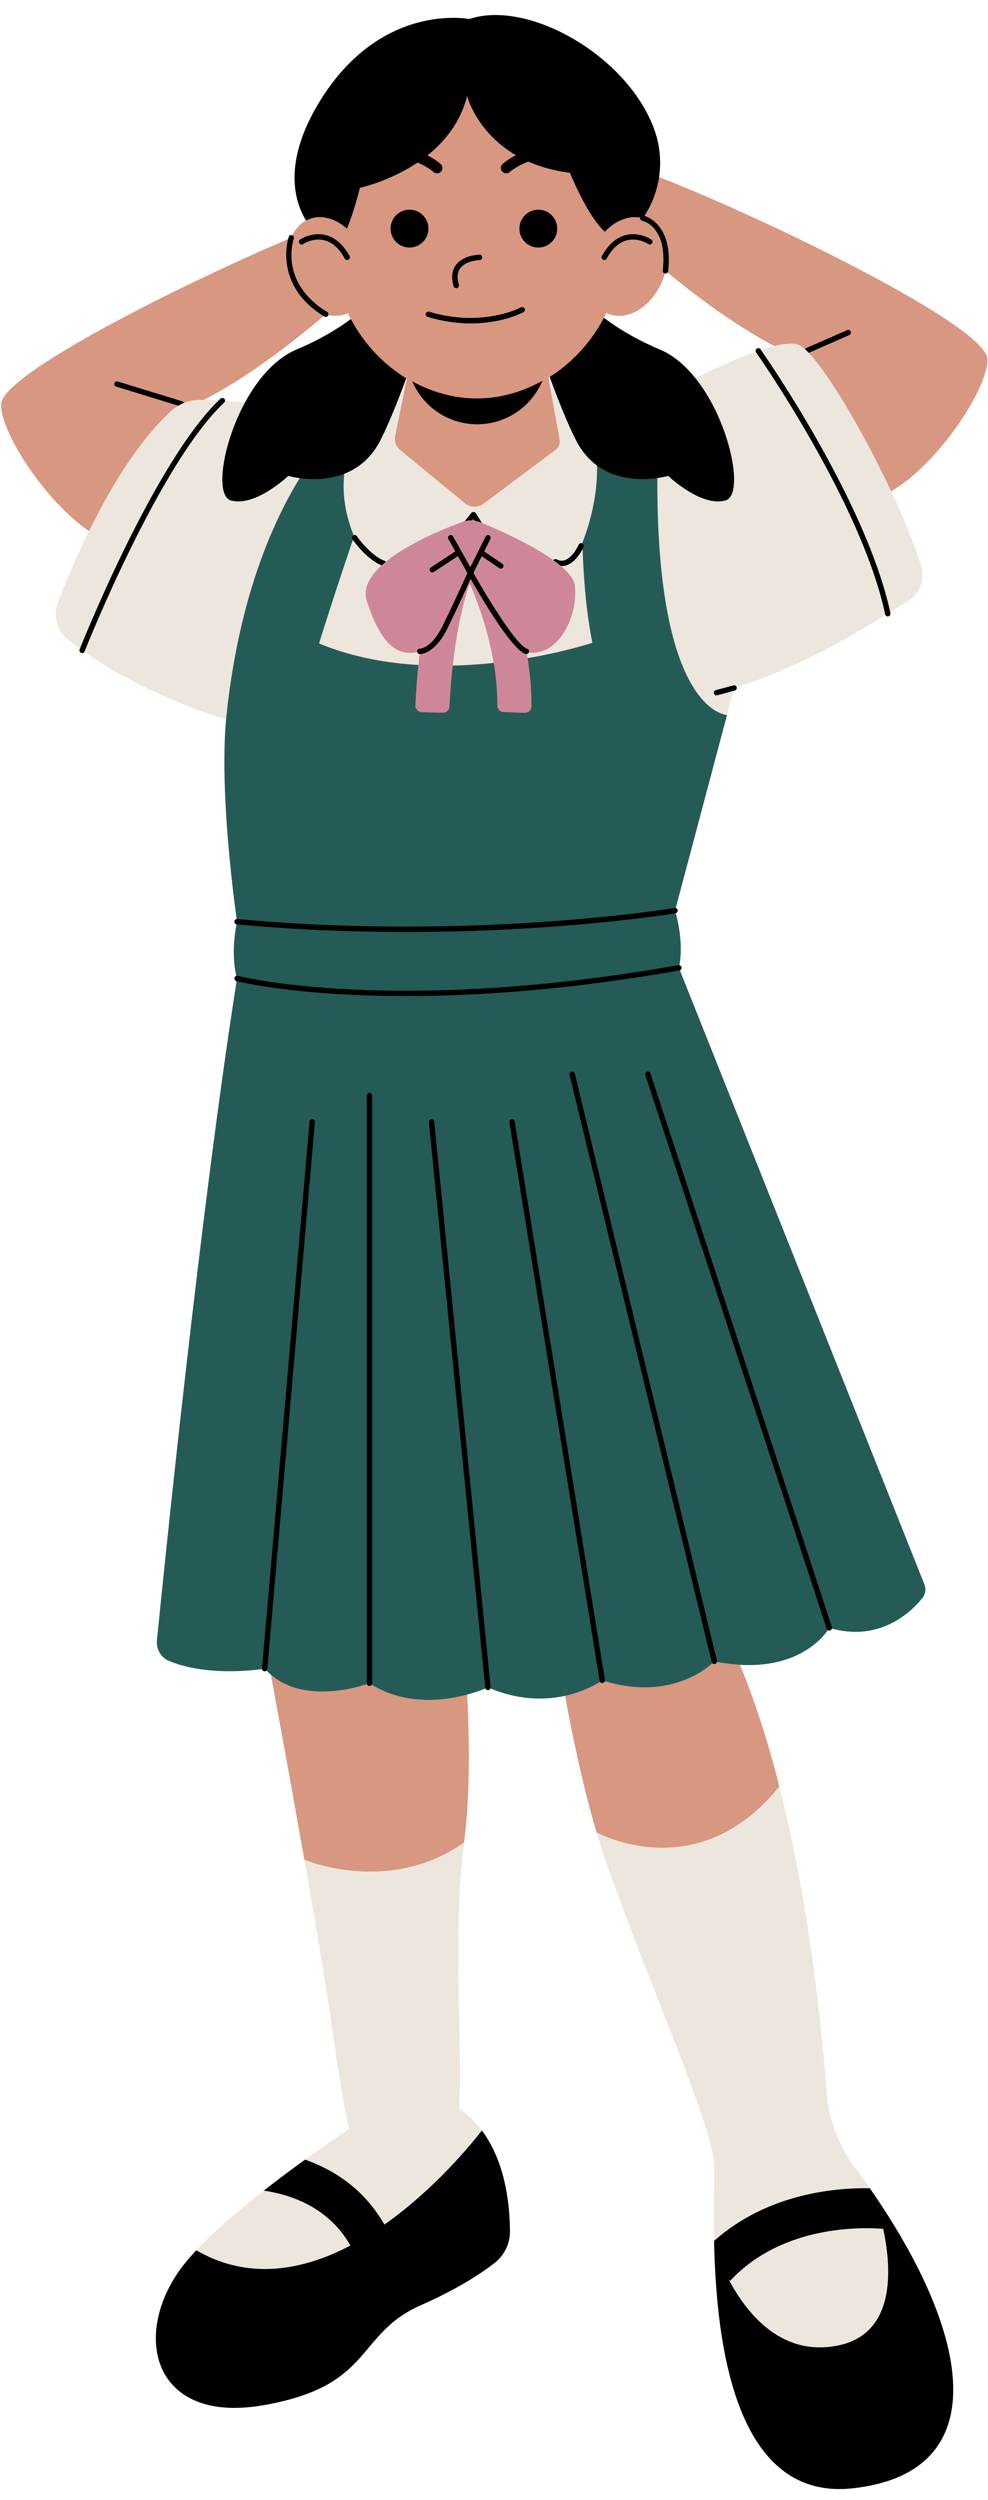 <?xml version="1.0" encoding="UTF-8"?><svg xmlns="http://www.w3.org/2000/svg" xmlns:xlink="http://www.w3.org/1999/xlink" height="465.0" preserveAspectRatio="xMidYMid meet" version="1.0" viewBox="-0.2 -2.8 183.9 465.0" width="183.9" zoomAndPan="magnify"><g id="change1_1"><path d="M124.36,285.31c9.53,9.82,16.06,26.64,20.5,44.15c-14.99,18.67-33.4,8.89-34.01,8.57 c-0.01-0.01-0.01-0.01-0.01-0.01c-6.95-23.54-10.33-55.68-10.33-55.68S97.82,257.96,124.36,285.31z M159.7,459.85 c0.8-0.12,1.56-0.24,2.29-0.4C161.25,459.61,160.49,459.73,159.7,459.85z M169.44,456.66c-1.03,0.62-2.15,1.17-3.39,1.63 C167.29,457.82,168.43,457.28,169.44,456.66z M172.79,454.01c-0.38,0.4-0.78,0.77-1.22,1.15C172,454.79,172.41,454.4,172.79,454.01z M44.02,275.72c0,0,6.98,36.35,12.43,67.38c0,0,15.64,6.71,29.72-3.2c3.35-25.62-3.71-66.47-3.71-66.47L44.02,275.72z M115.37,40.29 c0,0,18.56,17.79,33.91,23.71c0,0,1.26,26.32,10.83,26.32S183.76,70.73,183.58,64c-0.18-6.72-48.03-29.29-63.91-34.89 S108.19,37.58,115.37,40.29z M63.92,37.5C48.03,43.1,0.18,65.67,0,72.39s13.9,26.32,23.47,26.32s9.78-25.12,9.78-25.12 c15.35-5.91,34.95-24.9,34.95-24.9C75.4,45.97,79.81,31.91,63.92,37.5z" fill="#D89780"/></g><g id="change2_1"><path d="M33.65,72.83c-0.05,0-0.1-0.01-0.15-0.02l-12.07-3.7c-0.26-0.08-0.41-0.36-0.33-0.62c0.08-0.26,0.36-0.41,0.62-0.33 l12.07,3.7c0.26,0.08,0.41,0.36,0.33,0.62C34.07,72.69,33.87,72.83,33.65,72.83z M150.15,62.91l7.73-3.39 c0.25-0.11,0.37-0.41,0.26-0.66c-0.11-0.25-0.41-0.37-0.66-0.26l-7.73,3.39c-0.25,0.11-0.37,0.41-0.26,0.66 c0.08,0.19,0.27,0.3,0.46,0.3C150.02,62.95,150.08,62.93,150.15,62.91z" fill="inherit"/></g><g id="change3_1"><path d="M94.72,412.26c0,2.26-1.05,4.39-2.82,5.79c-2.47,1.93-6.81,4.83-13.76,7.89 c-12.27,5.42-8.67,14.99-29.24,18.59c-20.58,3.62-24.56-12.81-15.53-25.28c0.22-0.3,0.45-0.6,0.69-0.91 c0.21-0.27,0.42-0.53,0.66-0.8c0.49-0.58,1.03-1.18,1.6-1.79c0.2-0.22,0.41-0.43,0.63-0.66c0.21-0.22,0.43-0.45,0.66-0.67 c0.45-0.45,0.91-0.9,1.39-1.36c0.23-0.22,0.48-0.46,0.73-0.69c0.43-0.4,0.89-0.82,1.35-1.24c0.84-0.74,1.71-1.5,2.61-2.26 c0.48-0.4,0.97-0.82,1.45-1.22c1.22-1.01,2.48-2.02,3.77-3.02c2.52-1.97,5.13-3.92,7.68-5.76c2.87-2.08,5.66-4.03,8.17-5.74 c-0.97-4.37-1.92-10.01-2.94-17.3c-1.12-8.07-3.11-19.95-5.35-32.74c0,0,15.64,6.71,29.72-3.2c-2.17,16.6-0.28,36.46-0.93,49.5 c0.21,0.14,0.42,0.29,0.63,0.45c0.13,0.1,0.27,0.19,0.39,0.3c0.91,0.72,1.73,1.52,2.45,2.37c0.18,0.19,0.34,0.39,0.5,0.6 c0.1,0.12,0.19,0.23,0.28,0.35c0,0,0.01,0.01,0.03,0.04c0.02,0.03,0.04,0.05,0.06,0.08c0.11,0.14,0.2,0.28,0.31,0.42 c0.47,0.67,0.89,1.37,1.28,2.09c0.13,0.23,0.24,0.48,0.36,0.71c0.13,0.25,0.25,0.52,0.37,0.78c0.11,0.24,0.21,0.49,0.32,0.73 c0.22,0.55,0.43,1.11,0.63,1.68c0.17,0.5,0.33,1.01,0.47,1.52c0.01,0.02,0.02,0.05,0.02,0.08c0.07,0.27,0.15,0.53,0.21,0.8 c0.1,0.34,0.17,0.69,0.24,1.03c0.08,0.38,0.16,0.76,0.23,1.14c0.08,0.46,0.16,0.9,0.22,1.35c0.03,0.2,0.06,0.4,0.08,0.6 c0.08,0.58,0.15,1.16,0.2,1.71c0.06,0.76,0.11,1.48,0.14,2.16c0.01,0.17,0.01,0.34,0.02,0.5c0,0.16,0.01,0.32,0.01,0.48 C94.72,411.67,94.72,411.97,94.72,412.26z M177.21,440.59c-0.03-0.77-0.1-1.57-0.18-2.38c-0.1-0.88-0.23-1.78-0.41-2.69 c-0.06-0.34-0.14-0.69-0.21-1.04c-0.05-0.27-0.12-0.54-0.18-0.81c-0.15-0.63-0.31-1.25-0.49-1.9c-0.08-0.32-0.18-0.64-0.28-0.95 c-0.29-0.97-0.62-1.95-0.97-2.95c-0.12-0.33-0.24-0.67-0.37-1c-1.39-3.71-3.22-7.61-5.45-11.62c-0.18-0.33-0.37-0.66-0.56-0.99 c-0.82-1.44-1.7-2.91-2.62-4.38c-0.75-1.21-1.55-2.43-2.37-3.65c-0.28-0.4-0.56-0.82-0.84-1.22c-0.01-0.01-0.01-0.02-0.01-0.02 c-0.19-0.28-0.37-0.54-0.57-0.82c-0.89-1.29-1.82-2.6-2.8-3.9c-3.03-4.07-4.86-8.92-5.24-13.98c-0.88-11.75-3.19-34.86-8.79-56.84 c-14.99,18.67-33.4,8.89-34.01,8.57c0.68,2.29,1.39,4.51,2.13,6.6c8.39,23.56,19.49,47.93,19.76,55.52 c0.06,1.76-0.12,6.07-0.06,11.63c0,0.32,0.01,0.65,0.01,0.99c0.01,0.39,0.01,0.81,0.02,1.22c0,0.25,0,0.51,0.01,0.77 c0,0.11,0,0.21,0.01,0.32c0.02,0.93,0.05,1.89,0.1,2.86c0.03,0.66,0.06,1.32,0.1,1.98c0.04,0.66,0.08,1.34,0.13,2.02 c0.04,0.68,0.1,1.36,0.16,2.05c0.05,0.55,0.1,1.1,0.15,1.65c0.01,0.15,0.02,0.29,0.04,0.42c0.47,4.51,1.2,9.14,2.34,13.47 c0.01,0.04,0.02,0.1,0.03,0.14c0.16,0.56,0.32,1.12,0.48,1.68c0.01,0.05,0.03,0.11,0.05,0.16c0.1,0.33,0.2,0.65,0.31,0.97 c0.11,0.32,0.21,0.65,0.32,0.95c0.22,0.64,0.45,1.26,0.69,1.87c0,0.02,0.01,0.04,0.02,0.06c0.12,0.29,0.23,0.56,0.35,0.85 c0.25,0.59,0.52,1.18,0.8,1.75c0.14,0.29,0.28,0.57,0.42,0.85c0.15,0.29,0.3,0.56,0.45,0.83c0.28,0.5,0.56,0.99,0.86,1.46 c0.03,0.04,0.05,0.08,0.08,0.13c0.17,0.25,0.34,0.51,0.51,0.75c0.16,0.23,0.33,0.47,0.5,0.7c0.18,0.24,0.37,0.49,0.57,0.73 c0.18,0.23,0.37,0.46,0.56,0.68c1.58,1.8,3.39,3.28,5.51,4.32c0.2,0.11,0.4,0.2,0.62,0.29c0.19,0.08,0.38,0.17,0.58,0.24 c0.36,0.15,0.73,0.28,1.11,0.4c0.25,0.08,0.52,0.16,0.78,0.22c0.32,0.08,0.66,0.16,1,0.23c0.27,0.05,0.53,0.1,0.8,0.14 c0.31,0.04,0.62,0.08,0.93,0.12c0.22,0.02,0.45,0.04,0.67,0.05c0.15,0.01,0.3,0.02,0.45,0.02c1.04,0.04,2.14,0.01,3.29-0.12 c0.41-0.04,0.82-0.1,1.21-0.15c0.8-0.12,1.55-0.24,2.29-0.4c0.73-0.15,1.43-0.32,2.11-0.52c0.68-0.19,1.33-0.4,1.95-0.64 c1.24-0.47,2.37-1.02,3.39-1.63c0.76-0.46,1.47-0.97,2.12-1.51c0.43-0.37,0.84-0.74,1.22-1.15c0.56-0.58,1.08-1.22,1.54-1.89 c0.31-0.45,0.58-0.9,0.84-1.38c0.13-0.24,0.25-0.48,0.37-0.72c0.22-0.5,0.43-1,0.62-1.52c0.73-2.08,1.08-4.39,1.08-6.88 C177.23,441.28,177.22,440.94,177.21,440.59z M132.74,415.07c0.02,0.93,0.05,1.89,0.1,2.86 C132.8,416.95,132.76,415.99,132.74,415.07z M132.87,418.75c0.02,0.38,0.04,0.77,0.06,1.17c-0.03-0.67-0.06-1.33-0.1-1.98 C132.85,418.21,132.86,418.47,132.87,418.75z M135.76,439.53c-1.15-4.33-1.88-8.96-2.34-13.47 C133.87,430.57,134.6,435.2,135.76,439.53z M171.86,291.88l-45.7-114.68c1.08-5.06-0.72-10.65-0.72-10.65l9.67-36.38l1.33-5.01 c14.17-4.27,27.8-13.41,32.26-16.09c2.29-1.38,3.34-4.14,2.54-6.68c-4.74-14.95-18.26-38.96-22.68-41 c-4.88-2.25-25.88,9.64-25.88,9.64c-5.17-1.02-9.79-1.55-13.82-1.77c-13.21-0.76-20.21,1.77-20.21,1.77 c-4.53-1.18-8.29-1.53-11.39-1.38c-9.19,0.45-12.52,5.23-12.52,5.23c-14.71-2.83-23.55-3.3-27.74-3.31c-2-0.01-3.91,0.75-5.39,2.11 c-10.15,9.29-17.92,27.48-21.02,35.55c-0.95,2.48-0.18,5.29,1.89,6.96c12.34,9.93,29.41,14.8,29.41,14.8 c-1.35,14.75,2.04,37.63,2.04,37.63c-1.36,6.5,0,10.56,0,10.56c-6.77,42.78-13.53,109.29-14.91,123.1 c-0.16,1.64,0.74,3.21,2.26,3.84c7.74,3.18,17.8,1.43,17.8,1.43c6.77,7.58,19.5,2.72,19.5,2.72c10.02,6.49,22.05,0.76,22.05,0.76 c12.3,5.36,21.28-1.3,21.28-1.3c13.55,4.33,20.85-3.52,20.85-3.52c16.25,3.25,21.4-6.24,21.4-6.24c9.25,2.74,15.13-2.84,17.29-5.48 C172.04,293.76,172.21,292.76,171.86,291.88z" fill="#EDE6DD"/></g><g id="change2_2"><path d="M94.72,412.26c0,2.26-1.05,4.39-2.82,5.79c-2.47,1.93-6.81,4.83-13.76,7.89c-12.27,5.42-8.67,14.99-29.24,18.59 c-20.58,3.62-24.56-12.81-15.53-25.28c0.81-1.1,1.79-2.28,2.95-3.5c0.16,0.07,0.33,0.16,0.49,0.25c9.67,5.35,19.61,3.36,28.21-1.15 c-4.06-7.21-11.27-9.51-16.12-10.22c2.52-1.97,5.13-3.92,7.68-5.76c5.26,1.84,10.94,5.38,14.77,12.08 c10.71-7.54,18.14-17.51,18.14-17.51s0.01,0.01,0.03,0.04C94.01,399.51,94.71,407.72,94.72,412.26z M158.49,460 c-20.23,2.2-24.72-22.67-25.61-41.24l-0.01-0.01c-0.06-1.38-0.11-2.72-0.14-4c-0.01-0.27-0.01-0.52-0.01-0.77 c9.86-8.75,22.36-9.9,28.98-9.79c0.2,0.28,0.38,0.54,0.57,0.82c0,0,0,0.01,0.01,0.02c1.12,1.63,2.2,3.26,3.2,4.87l0,0.01 C181.25,435.03,183.21,457.3,158.49,460z M164.2,411.74c-3.95-0.32-18.81-0.74-28.48,9.66l-0.31-0.29 c3.25,6.17,9.63,14.34,20.11,12.38C166.47,431.45,165.85,419.5,164.2,411.74z" fill="inherit"/></g><g id="change4_1"><path d="M171.44,294.49c-2.16,2.64-8.04,8.22-17.29,5.48c0,0-5.14,9.48-21.4,6.24c0,0-7.31,7.85-20.85,3.52 c0,0-8.97,6.66-21.28,1.3c0,0-12.03,5.73-22.05-0.76c0,0-12.73,4.87-19.5-2.72c0,0-10.06,1.75-17.8-1.43 c-1.52-0.63-2.42-2.2-2.26-3.84c1.38-13.81,8.15-80.32,14.91-123.1c0,0-1.36-4.06,0-10.56c0,0-3.38-22.88-2.04-37.63 c4.2-41.67,22.85-56.1,22.85-56.1s3.33-4.78,12.52-5.23c-0.15,0.35-0.38,0.68-0.71,0.98c-4.13,3.8-17.36,46.23-17.36,46.23 c22.57,9.39,50.88-0.12,50.88-0.12c-3.1-15.37-1.71-37.42-1.2-47.47c4.03,0.22,8.66,0.75,13.82,1.77 c-3.59,58.73,12.43,59.13,12.43,59.13l0.01,0.01l-9.67,36.38c0,0,1.8,5.59,0.72,10.65l45.7,114.68 C172.21,292.76,172.04,293.76,171.44,294.49z" fill="#245B56"/></g><g id="change3_2"><path d="M106.67,101.44c-0.45,0.81-1.33,1.27-2.17,0.87l-15.87-7.64c-0.4-0.19-0.86-0.21-1.28-0.04l-17.59,7.05 c-0.71,0.29-1.52,0.02-1.93-0.62c-2.14-3.37-7.66-14.03-0.57-24.99c6.71-10.37,15.6-12.77,19.65-11.88 c1.45,0.32,2.93,0.48,4.41,0.59C117.8,66.67,111.36,93.03,106.67,101.44z" fill="#EDE6DD"/></g><g id="change2_3"><path d="M107.16,51.55c0,0,4.32,5.97,15.49,10.67s16.76,26.79,12.19,28.06c-4.57,1.27-10.67-4.57-10.67-4.57s-11.93,3.56-17.14-6.6 S88.13,29.76,107.16,51.55z M70.46,51.55c0,0-4.32,5.97-15.49,10.67S38.21,89.01,42.78,90.28c4.57,1.27,10.67-4.57,10.67-4.57 s11.93,3.56,17.14-6.6S89.49,29.76,70.46,51.55z" fill="inherit"/></g><g id="change1_2"><path d="M101.87,67.47l2.09,11.47c0.13,0.73-0.16,1.48-0.76,1.93l-13.4,10.02c-1.02,0.77-2.44,0.73-3.43-0.08 l-12.11-9.93c-0.76-0.62-1.11-1.61-0.91-2.58l2.19-10.65c-8-4.86-13.77-13.99-13.77-24.43c0-15.59,12.79-28.23,26.75-28.23 c13.96,0,26.92,12.63,26.92,28.23C115.46,53.54,109.78,62.56,101.87,67.47z" fill="#D89780"/></g><g id="change2_4"><path d="M66.79,32.13c0,0-2.41,9.9-4.44,10.54C60.31,43.3,48,34.29,59.42,15.88S87.15,0.74,87.15,0.74 c10.58-3.56,28.32,6.12,33.98,19.37c4.44,10.37-1.69,19.72-5.76,21.25c-4.06,1.52-9.48-12.02-9.48-12.02 c-16-2.03-19.15-14.27-19.15-14.27C83.33,28.63,66.79,32.13,66.79,32.13z" fill="inherit"/></g><g id="change1_3"><path d="M67.39,44.14c1.94,4.86,0.56,9.97-3.07,11.42c-3.63,1.45-8.15-1.32-10.09-6.17 c-1.94-4.86-0.56-9.97,3.07-11.42C60.94,36.52,65.46,39.28,67.39,44.14z M109.93,44.14C108,49,109.37,54.11,113,55.56 c3.63,1.45,8.15-1.32,10.09-6.17s0.56-9.97-3.07-11.42C116.39,36.52,111.87,39.28,109.93,44.14z" fill="#D89780"/></g><g id="change2_5"><path d="M90.16,96.96c-0.17,0-0.33-0.08-0.42-0.23l-1.87-2.96l-1.55,1.94c-0.17,0.22-0.49,0.25-0.7,0.08 c-0.22-0.17-0.25-0.49-0.08-0.7l1.99-2.49c0.1-0.13,0.26-0.19,0.42-0.19c0.16,0.01,0.31,0.1,0.4,0.23l2.25,3.55 c0.15,0.23,0.08,0.54-0.15,0.69C90.34,96.94,90.25,96.96,90.16,96.96z M105.32,102.31c1.93-0.69,3.06-3.29,3.11-3.4 c0.11-0.25-0.01-0.55-0.26-0.66c-0.25-0.11-0.55,0.01-0.66,0.26c-0.01,0.02-1.01,2.31-2.53,2.86c-0.51,0.19-1.02,0.14-1.55-0.13 c-0.25-0.13-0.55-0.03-0.67,0.22s-0.03,0.55,0.22,0.67c0.46,0.23,0.92,0.35,1.38,0.35C104.68,102.48,105,102.42,105.32,102.31z M71.69,102.15c0.09-0.26-0.04-0.55-0.3-0.64c-2.67-0.98-5.15-4.55-5.17-4.59c-0.16-0.23-0.47-0.29-0.7-0.13 c-0.23,0.16-0.29,0.47-0.13,0.69c0.11,0.16,2.69,3.88,5.65,4.96c0.06,0.02,0.11,0.03,0.17,0.03 C71.43,102.48,71.62,102.35,71.69,102.15z" fill="inherit"/></g><g id="change5_1"><path d="M98.96,118.62c-0.39,0.01-0.79-0.11-1.19-0.3c0.61,3.24,0.98,6.7,0.96,10.24c0,0.69-0.59,1.23-1.27,1.21 l-3.91-0.13c-0.67-0.02-1.18-0.57-1.18-1.24c0.03-8.94-2.87-17.43-5.13-22.68c-2.55,7.05-3.54,17.54-3.77,22.87 c-0.03,0.67-0.58,1.19-1.25,1.17l-3.91-0.1c-0.68-0.02-1.22-0.59-1.19-1.27c0.08-1.96,0.3-5.71,0.85-10.04 c-0.09,0.03-0.18,0.07-0.26,0.09c-3.97,0.91-6.98-1.32-9.63-9.45c-2.2-6.77,12.77-12.88,17.84-14.74c1.06-0.39,2.21-0.36,3.25,0.07 c4.54,1.87,17.14,7.42,17.63,11.84C107.38,111.53,104.13,118.55,98.96,118.62z" fill="#CE8799"/></g><g id="change2_6"><path d="M43.43,168.58c0.03-0.27,0.27-0.47,0.54-0.45c44.24,4.07,81.02-2,81.39-2.06c0.27-0.04,0.53,0.14,0.58,0.41 c0.05,0.27-0.14,0.53-0.41,0.58c-0.28,0.05-21.07,3.48-50.15,3.48c-9.73,0-20.38-0.38-31.5-1.41 C43.61,169.1,43.4,168.86,43.43,168.58z M126.66,177.12c-0.05-0.27-0.31-0.45-0.58-0.41c-52.88,9.33-81.74,2.07-82.03,1.99 c-0.27-0.07-0.54,0.09-0.61,0.36c-0.07,0.27,0.09,0.54,0.36,0.61c0.18,0.05,11.07,2.79,31.62,2.79c13.11,0,30.15-1.12,50.84-4.77 C126.53,177.65,126.71,177.39,126.66,177.12z M120.87,196.84c-0.09-0.26-0.37-0.41-0.63-0.32c-0.26,0.09-0.41,0.37-0.32,0.63 l33.76,102.98c0.07,0.21,0.27,0.34,0.48,0.34c0.05,0,0.1-0.01,0.16-0.02c0.26-0.09,0.41-0.37,0.32-0.63L120.87,196.84z M106.79,196.88c-0.06-0.27-0.33-0.43-0.6-0.37c-0.27,0.06-0.43,0.33-0.37,0.6l26.45,109.21c0.06,0.23,0.26,0.38,0.49,0.38 c0.04,0,0.08,0,0.12-0.01c0.27-0.07,0.43-0.34,0.37-0.6L106.79,196.88z M95.03,205.35c-0.27,0.04-0.46,0.3-0.41,0.57l16.79,103.89 c0.04,0.25,0.25,0.42,0.49,0.42c0.03,0,0.05,0,0.08-0.01c0.27-0.04,0.46-0.3,0.41-0.57L95.61,205.77 C95.56,205.49,95.3,205.31,95.03,205.35z M80.08,205.35c-0.27,0.03-0.48,0.27-0.45,0.55l10.49,105.19c0.03,0.26,0.24,0.45,0.5,0.45 c0.02,0,0.03,0,0.05,0c0.27-0.03,0.48-0.27,0.45-0.55L80.62,205.8C80.6,205.52,80.36,205.33,80.08,205.35z M57.96,205.35 c-0.27-0.02-0.52,0.18-0.54,0.45l-8.85,101.71c-0.02,0.27,0.18,0.52,0.45,0.54c0.01,0,0.03,0,0.04,0c0.26,0,0.48-0.2,0.5-0.46 l8.85-101.71C58.44,205.62,58.24,205.37,57.96,205.35z M68.57,200.47c-0.28,0-0.5,0.22-0.5,0.5v109.3c0,0.28,0.22,0.5,0.5,0.5 s0.5-0.22,0.5-0.5v-109.3C69.07,200.7,68.85,200.47,68.57,200.47z M133.16,126.54c0.04,0,0.09-0.01,0.13-0.02l3.28-0.88 c0.27-0.07,0.43-0.35,0.35-0.61c-0.07-0.27-0.34-0.43-0.61-0.35l-3.28,0.88c-0.27,0.07-0.43,0.35-0.35,0.61 C132.74,126.4,132.94,126.54,133.16,126.54z M165.54,111.23c-4.51-21.06-23.99-48.8-24.19-49.07c-0.16-0.23-0.47-0.28-0.7-0.12 c-0.22,0.16-0.28,0.47-0.12,0.7c0.2,0.28,19.56,27.84,24.03,48.71c0.05,0.23,0.26,0.4,0.49,0.4c0.04,0,0.07,0,0.11-0.01 C165.43,111.77,165.6,111.5,165.54,111.23z M40.84,71.35c-12.3,11.56-26.08,46.29-26.22,46.64c-0.1,0.26,0.02,0.55,0.28,0.65 c0.06,0.02,0.12,0.03,0.18,0.03c0.2,0,0.39-0.12,0.47-0.32c0.14-0.35,13.84-34.87,25.98-46.28c0.2-0.19,0.21-0.51,0.02-0.71 C41.35,71.17,41.04,71.16,40.84,71.35z M82.21,113.57c-2.08,4.22-4.18,4.27-4.24,4.28c-0.28-0.04-0.5,0.2-0.52,0.48 c-0.01,0.28,0.2,0.51,0.48,0.52c0.12,0,2.76,0.08,5.18-4.83c1.72-3.5,3.51-7.42,4.29-9.16c1.83,3.23,7.68,13.24,10.24,13.97 c0.05,0.01,0.09,0.02,0.14,0.02c0.22,0,0.42-0.14,0.48-0.36c0.08-0.27-0.08-0.54-0.34-0.62c-1.84-0.53-7.05-8.85-10-14.13l1.55-3.09 l3.27,2.23c0.09,0.06,0.18,0.09,0.28,0.09c0.16,0,0.32-0.08,0.41-0.22c0.16-0.23,0.1-0.54-0.13-0.69l-3.38-2.31l1.16-2.31 c0.12-0.25,0.02-0.55-0.22-0.67c-0.25-0.12-0.55-0.02-0.67,0.22l-2.85,5.7l-3.21-5.72c-0.14-0.24-0.44-0.33-0.68-0.19 c-0.24,0.14-0.33,0.44-0.19,0.68l1.29,2.29l-4.56,3c-0.23,0.15-0.29,0.46-0.14,0.69c0.1,0.15,0.26,0.23,0.42,0.23 c0.09,0,0.19-0.03,0.27-0.08l4.5-2.96l1.77,3.16C86.31,104.83,84.21,109.49,82.21,113.57z M88.53,71.31c-4.21,0-8.3-1.15-11.99-3.18 c2,4.69,6.65,7.98,12.08,7.98c5.46,0,10.14-3.34,12.13-8.08C96.99,70.13,92.81,71.31,88.53,71.31z M119.35,38.27 c0.19,0.04,4.74,1.07,3.81,9.26c-0.03,0.27,0.17,0.52,0.44,0.55c0.02,0,0.04,0,0.06,0c0.25,0,0.47-0.19,0.5-0.44 c1.03-9.15-4.56-10.34-4.62-10.35c-0.27-0.05-0.53,0.12-0.58,0.39C118.91,37.95,119.08,38.21,119.35,38.27z M60.18,56.08 c0.08,0.05,0.17,0.07,0.26,0.07c0.17,0,0.33-0.09,0.43-0.24c0.14-0.24,0.07-0.54-0.17-0.69c-8.95-5.44-6.33-13.31-6.21-13.64 c0.09-0.26-0.05-0.55-0.31-0.64c-0.26-0.09-0.54,0.04-0.64,0.31C53.51,41.34,50.52,50.21,60.18,56.08z M56.21,42.59 c0.02-0.01,1.84-1.22,3.93-0.71c1.5,0.36,2.79,1.51,3.84,3.42c0.09,0.17,0.26,0.26,0.44,0.26c0.08,0,0.16-0.02,0.24-0.06 c0.24-0.13,0.33-0.44,0.2-0.68c-1.19-2.16-2.71-3.48-4.49-3.91c-2.52-0.61-4.62,0.79-4.71,0.85c-0.23,0.15-0.29,0.46-0.13,0.69 C55.67,42.69,55.98,42.75,56.21,42.59z M112.03,45.5c0.08,0.04,0.16,0.06,0.24,0.06c0.18,0,0.35-0.09,0.44-0.26 c1.05-1.9,2.34-3.05,3.84-3.42c2.09-0.51,3.91,0.7,3.93,0.71c0.23,0.16,0.54,0.09,0.69-0.14c0.15-0.23,0.09-0.54-0.13-0.69 c-0.09-0.06-2.2-1.46-4.71-0.85c-1.79,0.43-3.3,1.74-4.49,3.91C111.7,45.06,111.79,45.36,112.03,45.5z M103.52,39.72 c0-1.94-1.58-3.52-3.52-3.52s-3.52,1.58-3.52,3.52s1.58,3.52,3.52,3.52S103.52,41.66,103.52,39.72z M76.02,36.2 c-1.94,0-3.52,1.58-3.52,3.52s1.58,3.52,3.52,3.52s3.52-1.58,3.52-3.52S77.97,36.2,76.02,36.2z M79.06,55.51 c-0.08,0.26,0.07,0.54,0.33,0.62c2.97,0.9,5.68,1.22,8.05,1.22c5.86,0,9.59-1.98,9.8-2.1c0.24-0.13,0.33-0.44,0.2-0.68 c-0.13-0.24-0.44-0.33-0.68-0.2c-0.07,0.04-7.15,3.8-17.08,0.8C79.42,55.1,79.14,55.25,79.06,55.51z M84.73,50.8 c0.05,0,0.1-0.01,0.14-0.02c0.26-0.08,0.42-0.36,0.34-0.62c-0.38-1.28-0.3-2.31,0.25-3.06c1.07-1.47,3.58-1.53,3.61-1.53 c0.28-0.01,0.5-0.23,0.49-0.51c-0.01-0.28-0.21-0.49-0.51-0.49c-0.12,0-3.03,0.07-4.4,1.94c-0.75,1.02-0.88,2.35-0.41,3.94 C84.32,50.66,84.52,50.8,84.73,50.8z M67.98,26.91c7.55-2.03,12.3,2.1,12.5,2.27c0.19,0.17,0.43,0.26,0.67,0.26 c0.27,0,0.55-0.11,0.74-0.33c0.37-0.41,0.34-1.04-0.07-1.41c-0.23-0.21-5.73-5.05-14.36-2.72c-0.53,0.14-0.85,0.69-0.71,1.23 C66.9,26.73,67.44,27.05,67.98,26.91z M94.02,29.44c0.24,0,0.48-0.08,0.67-0.26c0.05-0.04,4.91-4.32,12.5-2.27 c0.53,0.14,1.08-0.17,1.23-0.71c0.14-0.53-0.17-1.08-0.71-1.23c-8.64-2.33-14.13,2.51-14.36,2.72c-0.41,0.37-0.44,1-0.07,1.41 C93.47,29.32,93.74,29.44,94.02,29.44z" fill="inherit"/></g></svg>